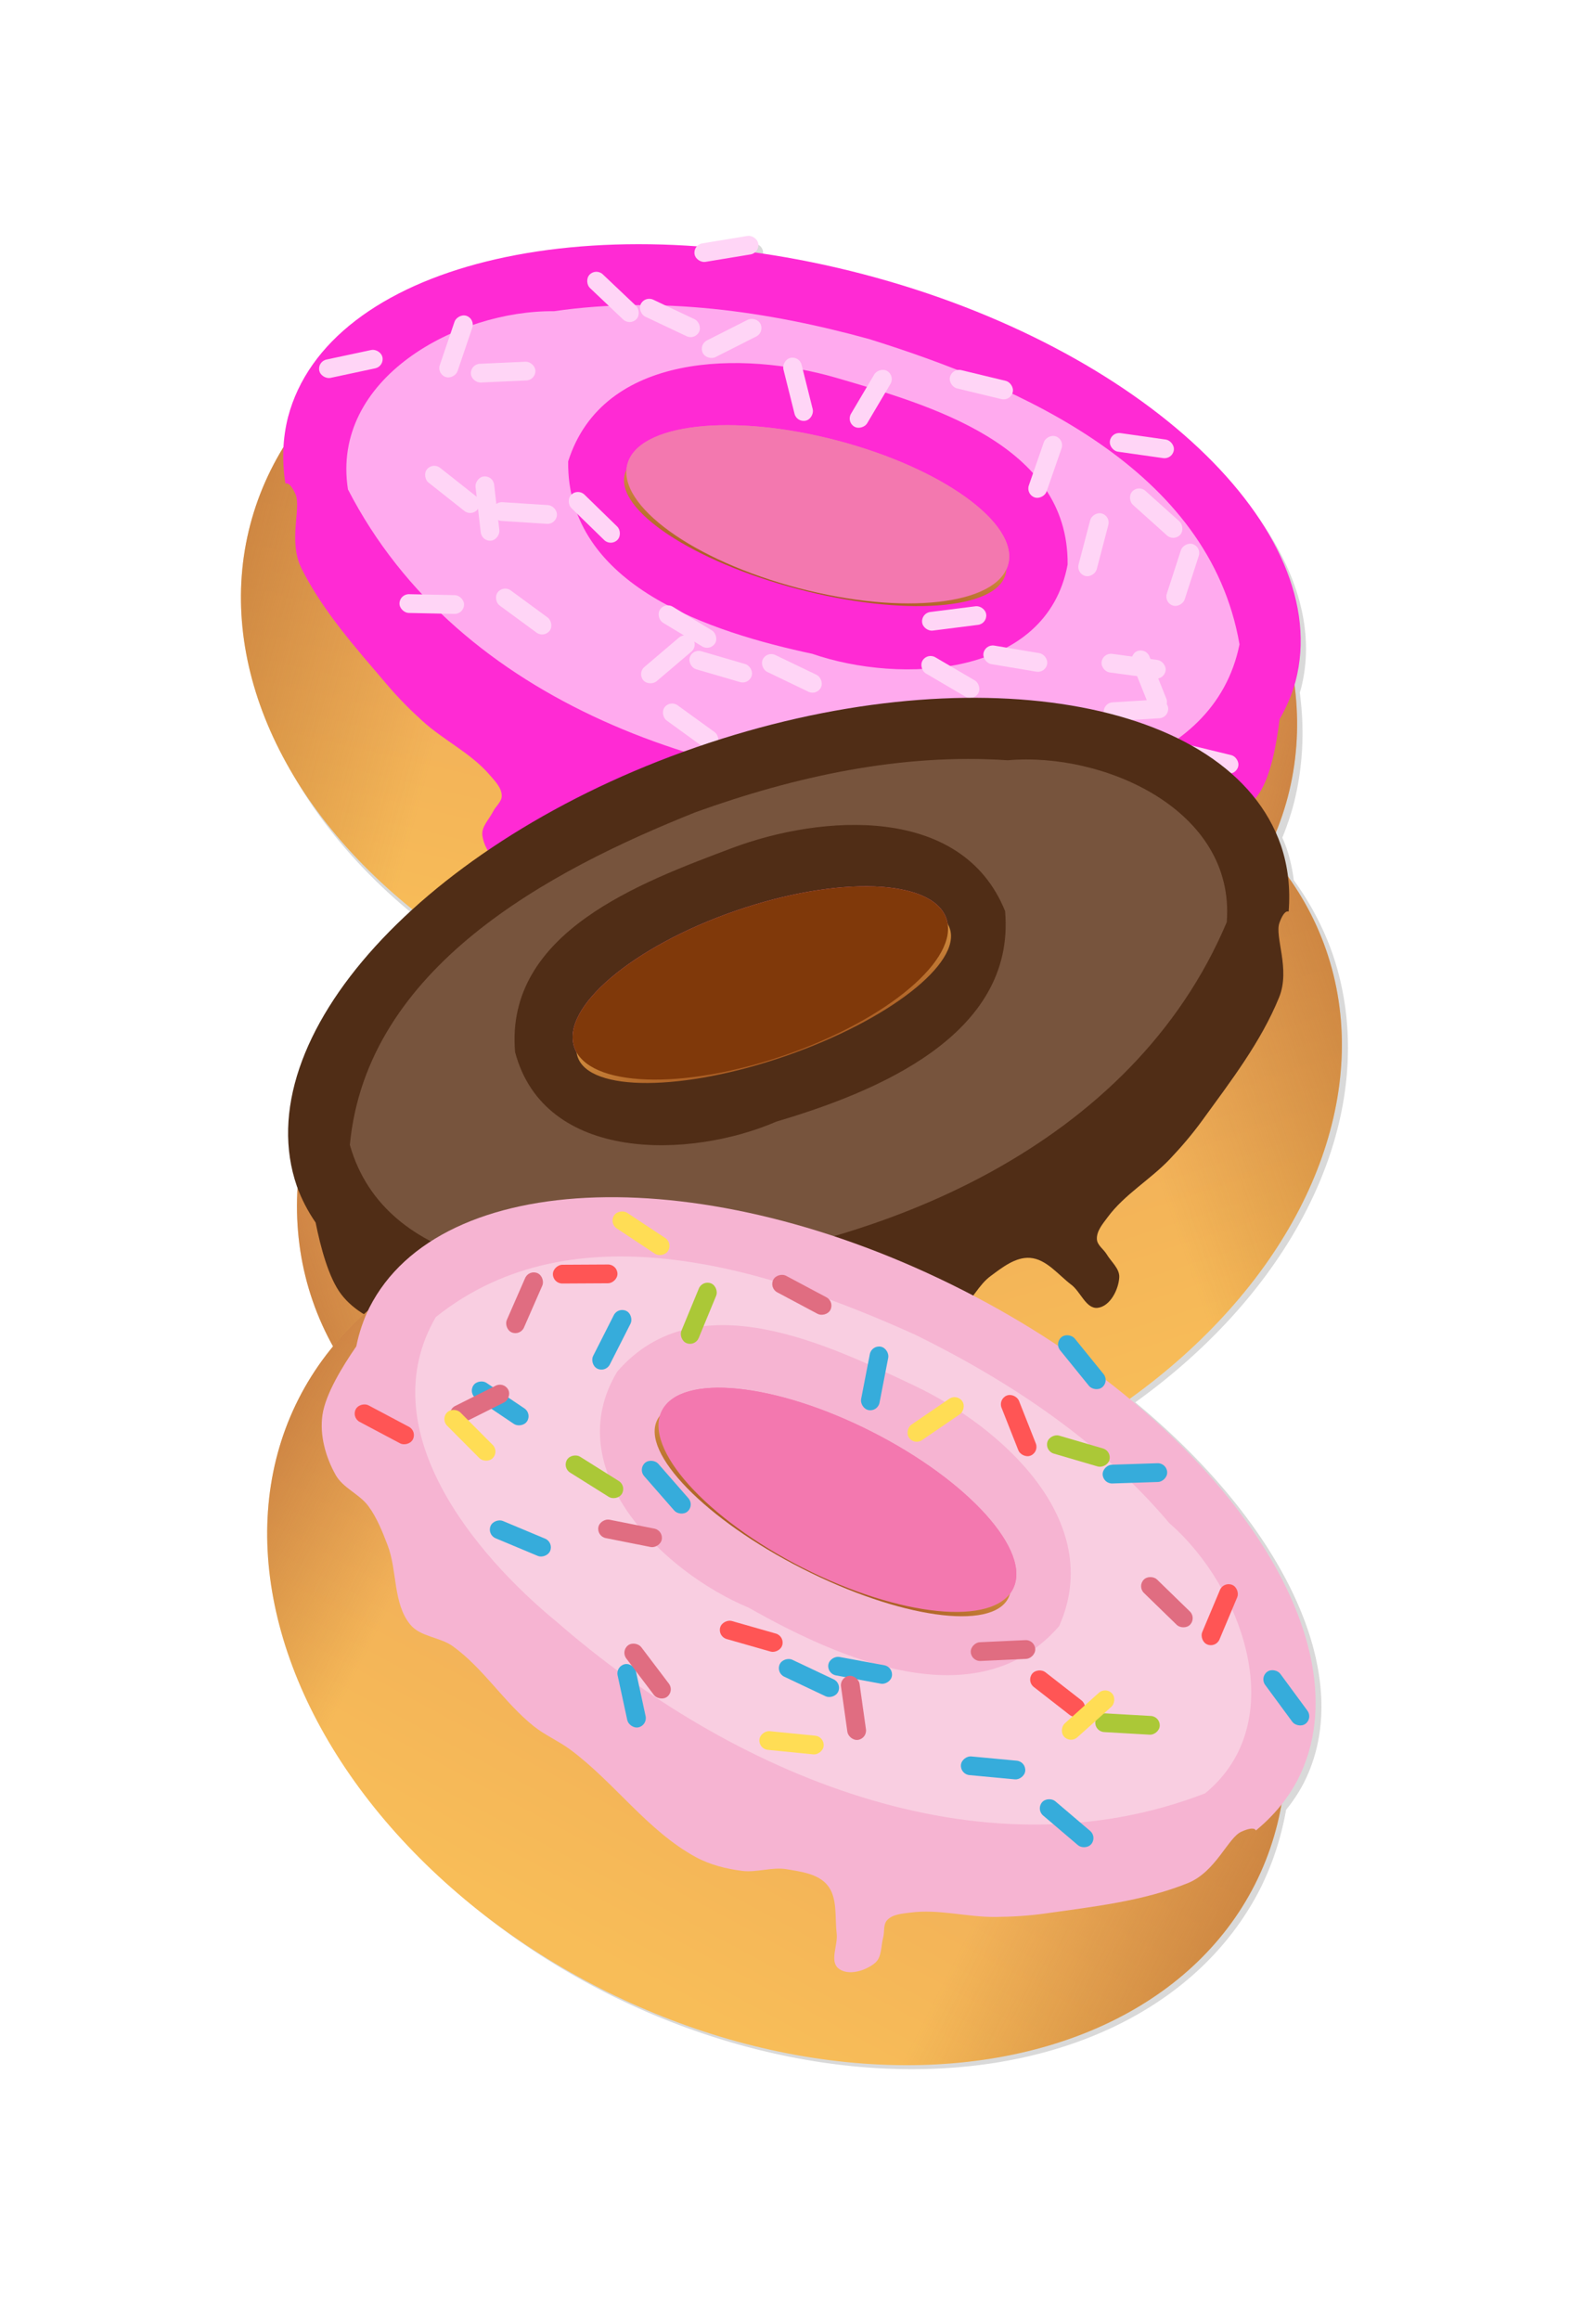 <?xml version="1.0" encoding="UTF-8"?>
<svg width="56.621mm" height="82.269mm" version="1.1" viewBox="0 0 56.621 82.269" xmlns="http://www.w3.org/2000/svg" xmlns:xlink="http://www.w3.org/1999/xlink">
<defs>
<filter id="n" x="-.096" y="-.058" width="1.191" height="1.115" color-interpolation-filters="sRGB">
<feGaussianBlur stdDeviation="6.411"/>
</filter>
<linearGradient id="k" x1="190.14" x2="188.63" y1="121.02" y2="183.63" gradientTransform="matrix(1.576 0 0 1.576 1268.7 -716.29)" gradientUnits="userSpaceOnUse" xlink:href="#c"/>
<linearGradient id="c">
<stop stop-color="#e69a5a" offset="0"/>
<stop stop-color="#f8bd58" offset="1"/>
</linearGradient>
<linearGradient id="j" x1="236.13" x2="324.39" y1="85.246" y2="85.246" gradientTransform="matrix(1.576 0 0 1.576 1122.7 -608.55)" gradientUnits="userSpaceOnUse" xlink:href="#a"/>
<linearGradient id="a">
<stop stop-color="#ac5d2f" offset="0"/>
<stop stop-color="#ac5e2e" stop-opacity="0" offset=".164"/>
<stop stop-color="#ad612c" stop-opacity="0" offset=".782"/>
<stop stop-color="#ae632c" offset="1"/>
</linearGradient>
<linearGradient id="f" x1="281.44" x2="281.44" y1="82.144" y2="67.689" gradientTransform="matrix(1.576 0 0 1.265 1120.6 -586.88)" gradientUnits="userSpaceOnUse" xlink:href="#b"/>
<linearGradient id="b">
<stop stop-color="#a2541f" offset="0"/>
<stop stop-color="#f5b858" offset="1"/>
</linearGradient>
<filter id="d" x="-.054" y="-.11" width="1.107" height="1.219" color-interpolation-filters="sRGB">
<feGaussianBlur stdDeviation="1.679"/>
</filter>
<linearGradient id="m" x1="190.14" x2="188.63" y1="121.02" y2="183.63" gradientTransform="matrix(1.576 0 0 1.576 1169.8 -718.49)" gradientUnits="userSpaceOnUse" xlink:href="#c"/>
<linearGradient id="l" x1="236.13" x2="324.39" y1="85.246" y2="85.246" gradientTransform="matrix(1.576 0 0 1.576 1023.8 -610.75)" gradientUnits="userSpaceOnUse" xlink:href="#a"/>
<linearGradient id="g" x1="281.44" x2="281.44" y1="82.144" y2="67.689" gradientTransform="matrix(1.576 0 0 1.265 1021.7 -589.07)" gradientUnits="userSpaceOnUse" xlink:href="#b"/>
<linearGradient id="i" x1="190.14" x2="188.63" y1="121.02" y2="183.63" gradientTransform="matrix(1.576 0 0 1.576 861.55 -161.19)" gradientUnits="userSpaceOnUse" xlink:href="#c"/>
<linearGradient id="h" x1="236.13" x2="324.39" y1="85.246" y2="85.246" gradientTransform="matrix(1.576 0 0 1.576 715.55 -53.453)" gradientUnits="userSpaceOnUse" xlink:href="#a"/>
<linearGradient id="e" x1="281.44" x2="281.44" y1="82.144" y2="67.689" gradientTransform="matrix(1.576 0 0 1.265 713.41 -31.774)" gradientUnits="userSpaceOnUse" xlink:href="#b"/>
</defs>
<g transform="translate(-285.03 -89.245)">
<g transform="matrix(.259 0 0 .259 266.13 -19.316)">
<path transform="scale(.938)" d="m187.92 482.41c-0.091-3e-3 -0.184 2e-3 -0.277 0.018l-6.607 1.092c-0.317 0.052-0.585 0.213-0.785 0.432-30.383-2.18-55.137 7.333-59.752 24.965-0.384 1.518-0.608 3.075-0.676 4.662a78.38 56.835 14.669 0 0-4.797 11.064 78.38 56.835 14.669 0 0 23.291 55.805c-14.016 12.899-20.773 27.625-16.477 40.041 0.057 0.158 0.125 0.311 0.186 0.467a56.835 78.38 70.916 0 0 2.188 16.275 56.835 78.38 70.916 0 0 3.041 6.561 78.38 56.835 26.904 0 0-5.195 7.729 78.38 56.835 26.904 0 0 44.178 86.15 78.38 56.835 26.904 0 0 95.615-15.217 78.38 56.835 26.904 0 0 3.752-11.459c1.003-1.232 1.869-2.545 2.59-3.936 7.838-15.445-2.792-37.479-24.615-55.533a56.835 78.38 70.916 0 0 28.779-65.547 56.835 78.38 70.916 0 0-5.635-10.662c-0.19-1.577-0.532-3.112-1.031-4.596-0.19-0.549-0.412-1.082-0.641-1.611a78.38 56.835 14.669 0 0 1.625-4.769 78.38 56.835 14.669 0 0 0.928-16.395v-2e-3c0.048-0.161 0.106-0.319 0.15-0.48 5.807-22.182-22.45-48.793-63.115-59.438-5.381-1.409-10.707-2.457-15.916-3.182 0.372-0.299 0.58-0.781 0.496-1.287-0.108-0.655-0.661-1.123-1.299-1.147z" fill="#1a1a1a" filter="url(#n)" opacity=".41"/>
<g transform="matrix(1.056 0 0 1.056 -1277 288.22)">
<g transform="matrix(-.748 -.664 -.664 .748 2771.5 1065.3)">
<ellipse transform="rotate(26.904)" cx="1564.5" cy="-474.2" rx="69.553" ry="50.434" fill="url(#k)"/>
<ellipse transform="rotate(26.904)" cx="1564.5" cy="-474.2" rx="69.553" ry="50.434" fill="url(#j)" opacity=".5"/>
<path d="m1633.8 239.44c-33.264-16.879-67.694-15.853-76.9 2.293-0.776 1.578-1.344 3.258-1.701 5.026-1.814 2.632-3.989 6.188-4.386 8.876-0.389 2.633 0.407 5.482 1.713 7.801 0.96 1.704 3.09 2.468 4.248 4.044 1.109 1.509 1.807 3.295 2.481 5.042 1.288 3.338 0.677 7.56 2.955 10.319 1.312 1.589 3.841 1.593 5.512 2.797 3.989 2.874 6.652 7.295 10.492 10.364 1.47 1.175 3.244 1.922 4.755 3.045 5.726 4.252 9.991 10.503 16.254 13.916 1.839 1.002 3.943 1.532 6.021 1.795 1.913 0.243 3.879-0.534 5.781-0.215 1.856 0.311 4.058 0.596 5.265 2.04 1.369 1.639 0.963 4.17 1.22 6.29 0.182 1.499-0.945 3.57 0.224 4.525 1.247 1.02 3.554 0.321 4.777-0.728 0.865-0.741 0.728-2.16 1.026-3.26 0.202-0.745-0.01-1.688 0.514-2.259 0.714-0.783 1.971-0.847 3.021-0.987 3.657-0.486 7.367 0.603 11.056 0.567 2.184-0.021 4.372-0.158 6.535-0.464 6.198-0.876 12.558-1.582 18.368-3.911 3.667-1.47 5.226-5.896 6.981-6.683 1.755-0.788 1.871-0.15 1.871-0.15 2.33-1.911 4.167-4.149 5.472-6.668 9.208-18.144-10.293-46.535-43.555-63.415z" fill="#ff2ad4"/>
<ellipse transform="rotate(26.904)" cx="1563.2" cy="-494.17" rx="25.531" ry="9.888" fill="#f378af"/>
<ellipse transform="rotate(26.904)" cx="1563.2" cy="-492.84" rx="25.531" ry="8.694" fill="url(#f)"/>
<ellipse transform="rotate(26.904)" cx="1563.2" cy="-494.17" rx="25.531" ry="9.888" fill="#f378af"/>
<ellipse transform="rotate(26.904)" cx="1563.2" cy="-492.84" rx="25.531" ry="8.694" fill="url(#f)"/>
<path transform="matrix(1.405 .713 -.713 1.405 1276.6 -34.651)" d="m279.14 57.572c-13.066 0.606-29.798 3.22-35.877 16.566-0.603 10.676 11.618 15.966 20.314 17.881 18.247 4.593 40.583 3.216 53.904-11.602 3.707-8.488-4.987-16.554-12.688-18.482-8.069-3.421-16.952-4.467-25.654-4.363zm1.852 3.769c7.878-0.201 19.062 2.78 19.541 12.252-2.504 9.995-15.037 10.595-23.455 10.213-7.666 0.584-19.157-3.01-18.463-12.434 2.421-9.634 14.432-9.808 22.377-10.031z" fill="#fae" filter="url(#d)"/>
<rect transform="rotate(26.904)" x="1526.4" y="-503.61" width="2.432" height="8.375" ry="1.216" fill="#ffd5f6"/>
<rect transform="rotate(123.92)" x="-668.58" y="-1452.1" width="2.432" height="8.375" ry="1.216" fill="#ffd5f6"/>
<rect transform="rotate(138.81)" x="-1027.3" y="-1254.3" width="2.432" height="8.375" ry="1.216" fill="#ffd5f6"/>
<rect transform="rotate(88.13)" x="315.91" y="-1650.9" width="2.432" height="8.375" ry="1.216" fill="#ffd5f6"/>
<rect transform="rotate(10.972)" x="1639.3" y="-66.66" width="2.432" height="8.375" ry="1.216" fill="#ffd5f6"/>
<rect transform="rotate(-12.194)" x="1492.1" y="617.31" width="2.432" height="8.375" ry="1.216" fill="#ffd5f6"/>
<rect transform="rotate(130.4)" x="-833.88" y="-1458.7" width="2.432" height="8.375" ry="1.216" fill="#ffd5f6"/>
<rect transform="rotate(-39.045)" x="1123" y="1228" width="2.432" height="8.375" ry="1.216" fill="#ffd5f6"/>
<rect transform="rotate(143.64)" x="-1177.5" y="-1233.1" width="2.432" height="8.375" ry="1.216" fill="#ffd5f6"/>
<rect transform="rotate(112.7)" x="-358.99" y="-1563.4" width="2.432" height="8.375" ry="1.216" fill="#ffd5f6"/>
<rect transform="rotate(115.32)" x="-429.5" y="-1587" width="2.432" height="8.375" ry="1.216" fill="#ffd5f6"/>
<rect transform="rotate(-79.524)" x="9.497" y="1641.9" width="2.432" height="8.375" ry="1.216" fill="#ffd5f6"/>
<rect transform="rotate(95.338)" x="146.52" y="-1662.9" width="2.432" height="8.375" ry="1.216" fill="#ffd5f6"/>
<rect transform="rotate(23.631)" x="1540.2" y="-415.44" width="2.432" height="8.375" ry="1.216" fill="#ffd5f6"/>
<rect transform="rotate(-45.81)" x="955.38" y="1381.5" width="2.432" height="8.375" ry="1.216" fill="#ffd5f6"/>
<rect transform="rotate(87.361)" x="360.14" y="-1628.3" width="2.432" height="8.375" ry="1.216" fill="#ffd5f6"/>
<rect transform="rotate(-8.015)" x="1561.7" y="512.4" width="2.432" height="8.375" ry="1.216" fill="#ffd5f6"/>
<rect transform="rotate(-37.153)" x="1094" y="1188.1" width="2.432" height="8.375" ry="1.216" fill="#ffd5f6"/>
<rect transform="rotate(-78.774)" x="42.645" y="1608.9" width="2.432" height="8.375" ry="1.216" fill="#ffd5f6"/>
<rect transform="rotate(63.434)" x="928.88" y="-1295.7" width="2.432" height="8.375" ry="1.216" fill="#ffd5f6"/>
<rect transform="rotate(118.04)" x="-547.59" y="-1540.6" width="2.432" height="8.375" ry="1.216" fill="#ffd5f6"/>
<rect transform="rotate(269.69)" x="-247.2" y="1579.4" width="2.432" height="8.375" ry="1.216" fill="#ffd5f6"/>
<rect transform="rotate(-21.561)" x="1430.6" y="837.95" width="2.432" height="8.375" ry="1.216" fill="#ffd5f6"/>
<rect transform="rotate(-52.071)" x="780.51" y="1473.6" width="2.432" height="8.375" ry="1.216" fill="#ffd5f6"/>
<rect transform="rotate(22.824)" x="1644.6" y="-391.39" width="2.432" height="8.375" ry="1.216" fill="#ffd5f6"/>
<rect transform="rotate(105.92)" x="-168.45" y="-1627" width="2.432" height="8.375" ry="1.216" fill="#ffd5f6"/>
<rect transform="rotate(117.95)" x="-504.94" y="-1501.6" width="2.432" height="8.375" ry="1.216" fill="#ffd5f6"/>
<rect transform="rotate(93.278)" x="199.37" y="-1673.6" width="2.432" height="8.375" ry="1.216" fill="#ffd5f6"/>
<rect transform="rotate(106.31)" x="-214.39" y="-1659.8" width="2.432" height="8.375" ry="1.216" fill="#ffd5f6"/>
<rect transform="rotate(22.449)" x="1569.8" y="-390.92" width="2.432" height="8.375" ry="1.216" fill="#ffd5f6"/>
<rect transform="rotate(-57.911)" x="617.98" y="1479.6" width="2.432" height="8.375" ry="1.216" fill="#ffd5f6"/>
<rect transform="rotate(55.651)" x="1130.2" y="-1205.6" width="2.432" height="8.375" ry="1.216" fill="#ffd5f6"/>
<rect transform="rotate(123.51)" x="-686.66" y="-1459.8" width="2.432" height="8.375" ry="1.216" fill="#ffd5f6"/>
<rect transform="rotate(-44.888)" x="928.77" y="1286.7" width="2.432" height="8.375" ry="1.216" fill="#ffd5f6"/>
<rect transform="rotate(-84.324)" x="-138.51" y="1629.1" width="2.432" height="8.375" ry="1.216" fill="#ffd5f6"/>
<rect transform="rotate(48.13)" x="1319.5" y="-1036.4" width="2.432" height="8.375" ry="1.216" fill="#ffd5f6"/>
</g>
<g transform="rotate(-45.988 1490.8 416.44)">
<ellipse transform="rotate(26.904)" cx="1465.5" cy="-476.4" rx="69.553" ry="50.434" fill="url(#m)"/>
<ellipse transform="rotate(26.904)" cx="1465.5" cy="-476.4" rx="69.553" ry="50.434" fill="url(#l)" opacity=".5"/>
<path d="m1546.6 192.72c-33.264-16.879-67.694-15.853-76.9 2.293-0.776 1.578-1.344 3.258-1.701 5.026-1.814 2.632-3.989 6.188-4.386 8.876-0.389 2.633 0.407 5.482 1.713 7.801 0.96 1.704 3.09 2.468 4.248 4.044 1.109 1.509 1.807 3.295 2.481 5.042 1.288 3.338 0.677 7.56 2.955 10.319 1.312 1.589 3.841 1.593 5.512 2.797 3.989 2.874 6.652 7.295 10.492 10.364 1.47 1.175 3.244 1.922 4.755 3.045 5.726 4.252 9.991 10.503 16.254 13.916 1.839 1.002 3.943 1.532 6.021 1.795 1.913 0.243 3.879-0.534 5.781-0.215 1.856 0.311 4.058 0.596 5.265 2.04 1.369 1.639 0.963 4.17 1.22 6.29 0.182 1.499-0.945 3.57 0.224 4.525 1.247 1.02 3.554 0.321 4.777-0.728 0.865-0.741 0.728-2.16 1.026-3.26 0.202-0.745-0.01-1.688 0.514-2.259 0.714-0.783 1.971-0.847 3.021-0.987 3.657-0.486 7.367 0.603 11.056 0.567 2.184-0.021 4.372-0.158 6.535-0.464 6.198-0.876 12.558-1.582 18.368-3.911 3.667-1.47 5.226-5.896 6.981-6.683 1.755-0.788 1.871-0.15 1.871-0.15 2.33-1.911 4.167-4.149 5.472-6.668 9.208-18.144-10.293-46.535-43.555-63.415z" fill="#502d16"/>
<ellipse transform="rotate(26.904)" cx="1464.3" cy="-496.37" rx="25.531" ry="9.888" fill="#f378af"/>
<ellipse transform="rotate(26.904)" cx="1464.3" cy="-495.04" rx="25.531" ry="8.694" fill="url(#g)"/>
<ellipse transform="rotate(26.904)" cx="1464.3" cy="-496.37" rx="25.531" ry="9.888" fill="#80390a"/>
<ellipse transform="rotate(26.904)" cx="1464.3" cy="-495.04" rx="25.531" ry="8.694" fill="url(#g)"/>
<path transform="matrix(1.405 .713 -.713 1.405 1189.4 -81.373)" d="m279.14 57.572c-13.066 0.606-29.798 3.22-35.877 16.566-0.603 10.676 11.618 15.966 20.314 17.881 18.247 4.593 40.583 3.216 53.904-11.602 3.707-8.488-4.987-16.554-12.688-18.482-8.069-3.421-16.952-4.467-25.654-4.363zm1.852 3.769c7.878-0.201 19.062 2.78 19.541 12.252-2.504 9.995-15.037 10.595-23.455 10.213-7.666 0.584-19.157-3.01-18.463-12.434 2.421-9.634 14.432-9.808 22.377-10.031z" fill="#e9c6af" filter="url(#d)" opacity=".508"/>
</g>
<g transform="translate(383.7 -259)">
<ellipse transform="rotate(26.904)" cx="1157.3" cy="80.905" rx="69.553" ry="50.434" fill="url(#i)"/>
<ellipse transform="rotate(26.904)" cx="1157.3" cy="80.905" rx="69.553" ry="50.434" fill="url(#h)" opacity=".5"/>
<path d="m1019.5 550.21c-33.264-16.879-67.694-15.853-76.9 2.293-0.776 1.578-1.344 3.258-1.701 5.026-1.814 2.632-3.989 6.188-4.386 8.876-0.389 2.633 0.407 5.482 1.713 7.801 0.96 1.704 3.09 2.468 4.248 4.044 1.109 1.509 1.807 3.295 2.481 5.042 1.288 3.338 0.677 7.56 2.955 10.319 1.312 1.589 3.841 1.593 5.512 2.797 3.989 2.874 6.652 7.295 10.492 10.364 1.47 1.175 3.244 1.922 4.755 3.045 5.726 4.252 9.991 10.503 16.254 13.916 1.839 1.002 3.943 1.532 6.021 1.795 1.913 0.243 3.879-0.534 5.781-0.215 1.856 0.311 4.058 0.596 5.265 2.04 1.369 1.639 0.963 4.17 1.22 6.29 0.182 1.499-0.945 3.57 0.224 4.525 1.247 1.02 3.554 0.321 4.777-0.728 0.865-0.741 0.728-2.16 1.026-3.26 0.202-0.745-0.01-1.688 0.514-2.259 0.714-0.783 1.971-0.847 3.021-0.987 3.657-0.486 7.367 0.603 11.056 0.567 2.184-0.021 4.372-0.158 6.535-0.464 6.198-0.876 12.558-1.582 18.368-3.911 3.667-1.47 5.226-5.896 6.981-6.683 1.755-0.788 1.871-0.15 1.871-0.15 2.33-1.911 4.167-4.149 5.472-6.668 9.208-18.144-10.293-46.535-43.555-63.415z" fill="#f6b4d2"/>
<ellipse transform="rotate(26.904)" cx="1156" cy="60.933" rx="25.531" ry="9.888" fill="#f378af"/>
<ellipse transform="rotate(26.904)" cx="1156" cy="62.259" rx="25.531" ry="8.694" fill="url(#e)"/>
<ellipse transform="rotate(26.904)" cx="1156" cy="60.933" rx="25.531" ry="9.888" fill="#f378af"/>
<ellipse transform="rotate(26.904)" cx="1156" cy="62.259" rx="25.531" ry="8.694" fill="url(#e)"/>
<path transform="matrix(1.405 .713 -.713 1.405 662.29 276.12)" d="m279.14 57.572c-13.066 0.606-29.798 3.22-35.877 16.566-0.603 10.676 11.618 15.966 20.314 17.881 18.247 4.593 40.583 3.216 53.904-11.602 3.707-8.488-4.987-16.554-12.688-18.482-8.069-3.421-16.952-4.467-25.654-4.363zm1.852 3.769c7.878-0.201 19.062 2.78 19.541 12.252-2.504 9.995-15.037 10.595-23.455 10.213-7.666 0.584-19.157-3.01-18.463-12.434 2.421-9.634 14.432-9.808 22.377-10.031z" fill="#f9cee1" filter="url(#d)"/>
<rect transform="rotate(26.904)" x="1119.3" y="51.489" width="2.432" height="8.375" ry="1.216" fill="#36acdb"/>
<rect transform="rotate(123.92)" x="-67.902" y="-1115.7" width="2.432" height="8.375" ry="1.216" fill="#36acdb"/>
<rect transform="rotate(138.81)" x="-360.34" y="-1083.6" width="2.432" height="8.375" ry="1.216" fill="#36acdb"/>
<rect transform="rotate(88.13)" x="606.47" y="-1026.8" width="2.432" height="8.375" ry="1.216" fill="#36acdb"/>
<rect transform="rotate(10.972)" x="1095.4" y="355.35" width="2.432" height="8.375" ry="1.216" fill="#36acdb"/>
<rect transform="rotate(-12.194)" x="826.03" y="791.32" width="2.432" height="8.375" ry="1.216" fill="#36acdb"/>
<rect transform="rotate(130.4)" x="-199.09" y="-1192.3" width="2.432" height="8.375" ry="1.216" fill="#36acdb"/>
<rect transform="rotate(-39.045)" x="450.13" y="1082.4" width="2.432" height="8.375" ry="1.216" fill="#36acdb"/>
<rect transform="rotate(143.64)" x="-498.53" y="-1119.2" width="2.432" height="8.375" ry="1.216" fill="#36acdb"/>
<rect transform="rotate(112.7)" x="164.79" y="-1116.6" width="2.432" height="8.375" ry="1.216" fill="#36acdb"/>
<rect transform="rotate(115.32)" x="114.11" y="-1164.6" width="2.432" height="8.375" ry="1.216" fill="#36acdb"/>
<rect transform="rotate(-79.524)" x="-407.79" y="1094.3" width="2.432" height="8.375" ry="1.216" fill="#36acdb"/>
<rect transform="rotate(95.338)" x="513.09" y="-1080.2" width="2.432" height="8.375" ry="1.216" fill="#36acdb"/>
<rect transform="rotate(23.631)" x="1102" y="115.51" width="2.432" height="8.375" ry="1.216" fill="#e06d81"/>
<rect transform="rotate(-45.81)" x="304.37" y="1157.6" width="2.432" height="8.375" ry="1.216" fill="#e06d81"/>
<rect transform="rotate(87.361)" x="642.3" y="-1000.4" width="2.432" height="8.375" ry="1.216" fill="#e06d81"/>
<rect transform="rotate(-8.015)" x="910.08" y="734.49" width="2.432" height="8.375" ry="1.216" fill="#e06d81"/>
<rect transform="rotate(-37.153)" x="416.68" y="1064.8" width="2.432" height="8.375" ry="1.216" fill="#e06d81"/>
<rect transform="rotate(-78.774)" x="-381.77" y="1066.8" width="2.432" height="8.375" ry="1.216" fill="#e06d81"/>
<rect transform="rotate(63.434)" x="932.11" y="-607.33" width="2.432" height="8.375" ry="1.216" fill="#e06d81"/>
<rect transform="rotate(118.04)" x="15.501" y="-1144.6" width="2.432" height="8.375" ry="1.216" fill="#e06d81"/>
<rect transform="rotate(269.69)" x="-554.61" y="963.42" width="2.432" height="8.375" ry="1.216" fill="#f55"/>
<rect transform="rotate(-21.561)" x="745.09" y="901.23" width="2.432" height="8.375" ry="1.216" fill="#f55"/>
<rect transform="rotate(-52.071)" x="157.78" y="1180.1" width="2.432" height="8.375" ry="1.216" fill="#f55"/>
<rect transform="rotate(22.824)" x="1199" y="133.33" width="2.432" height="8.375" ry="1.216" fill="#f55"/>
<rect transform="rotate(105.92)" x="298.94" y="-1121.5" width="2.432" height="8.375" ry="1.216" fill="#f55"/>
<rect transform="rotate(117.95)" x="57.51" y="-1104.6" width="2.432" height="8.375" ry="1.216" fill="#f55"/>
<rect transform="rotate(93.278)" x="544.76" y="-1078.1" width="2.432" height="8.375" ry="1.216" fill="#abc837"/>
<rect transform="rotate(106.31)" x="256.36" y="-1157.5" width="2.432" height="8.375" ry="1.216" fill="#abc837"/>
<rect transform="rotate(22.449)" x="1120.7" y="130.87" width="2.432" height="8.375" ry="1.216" fill="#abc837"/>
<rect transform="rotate(-57.911)" x="28.354" y="1124.3" width="2.432" height="8.375" ry="1.216" fill="#abc837"/>
<rect transform="rotate(55.651)" x="1040.2" y="-523.13" width="2.432" height="8.375" ry="1.216" fill="#fd5"/>
<rect transform="rotate(123.51)" x="-88.423" y="-1119.2" width="2.432" height="8.375" ry="1.216" fill="#fd5"/>
<rect transform="rotate(-44.888)" x="274.24" y="1073.4" width="2.432" height="8.375" ry="1.216" fill="#fd5"/>
<rect transform="rotate(-84.324)" x="-508.51" y="1048.5" width="2.432" height="8.375" ry="1.216" fill="#fd5"/>
<rect transform="rotate(48.13)" x="1140.9" y="-371.5" width="2.432" height="8.375" ry="1.216" fill="#fd5"/>
</g>
</g>
</g>
</g>
</svg>
